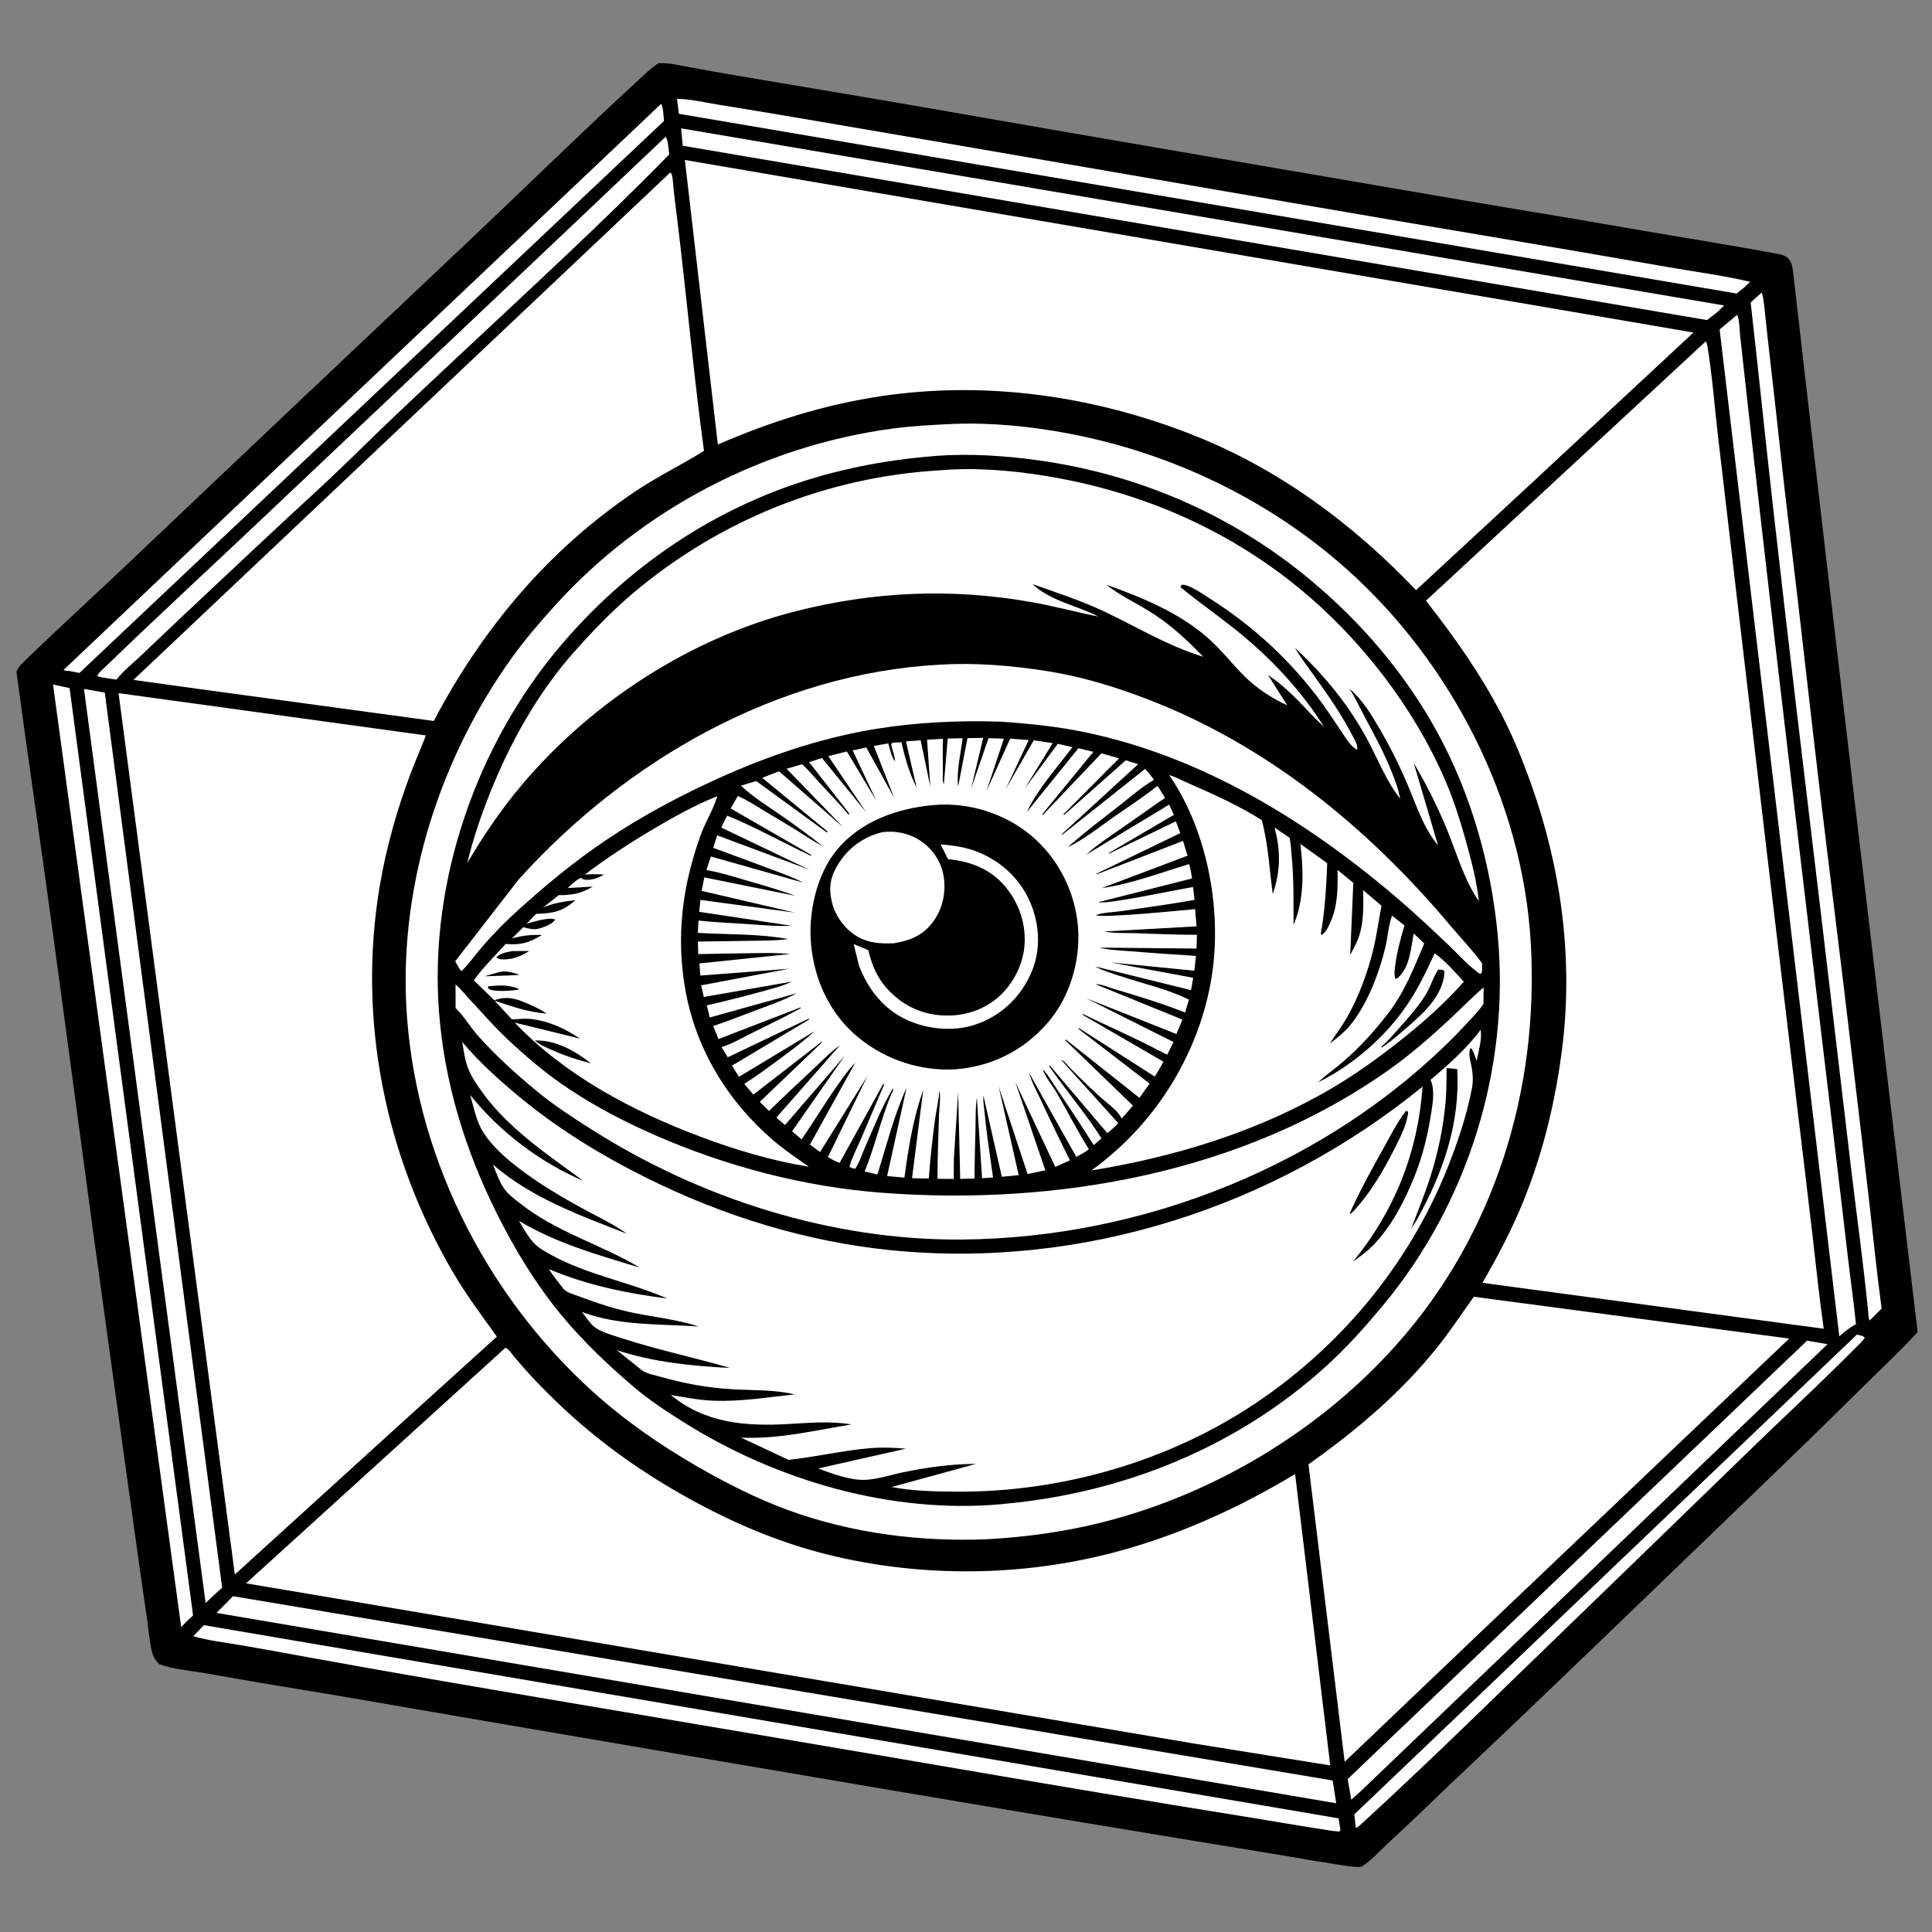 <?xml version="1.0" encoding="utf-8" ?>
<svg xmlns="http://www.w3.org/2000/svg" xmlns:xlink="http://www.w3.org/1999/xlink" width="1024" height="1024">
	<rect width="100%" height="100%" fill="#808080" stroke="none"/>
	<path d="M349.029 33.487C354.577 33.191 360.198 34.681 365.645 35.658C374.056 37.167 382.466 38.714 390.891 40.139C426.51 46.164 462.128 52.053 497.716 58.28C590.164 74.455 682.68 90.207 775.178 106.088C800.35 110.41 825.579 114.374 850.731 118.818C874.784 123.067 898.908 126.897 922.968 131.102C928.321 132.037 933.663 132.948 939 133.977C941.523 134.463 944.9 134.776 947.011 136.284C949.914 138.356 950.182 142.522 950.552 145.758C971.957 332.566 994.163 519.285 1016.38 705.999C1007.43 715.875 997.454 725.085 987.983 734.471C969.36 752.929 950.612 771.166 931.712 789.342C887.959 831.419 844.356 873.649 800.438 915.555C785.939 929.39 771.255 943.06 756.856 956.995C749.504 964.111 742.019 971.06 734.542 978.043C730.376 981.935 726.286 986.611 721.38 989.521C716.502 989.655 711.49 988.608 706.672 987.873C698.72 986.661 690.8 985.341 682.885 983.906C538.633 960.382 394.563 935.704 250.5 911.047C216.179 905.173 181.872 899.084 147.5 893.52C134.498 891.416 121.558 889.029 108.578 886.803C100.651 885.444 92.049 884.757 84.471 882.103C81.977 879.622 80.907 877.524 80.197 874.09C79.14 868.976 78.751 863.666 77.986 858.497C76.236 846.67 74.562 834.838 72.89 823C67.556 785.231 62.452 747.433 57.177 709.657C46.887 635.958 37.257 562.181 27.204 488.452C21.179 444.262 14.623 400.149 8.695 355.946C9.501 354.286 10.526 352.769 11.851 351.482C30.94 332.927 50.696 315.024 69.988 296.678C128.885 240.672 187.976 184.877 247.057 129.074C270.352 107.072 293.311 84.709 316.626 62.723C323.241 56.486 329.872 50.273 336.57 44.124C340.537 40.482 344.523 36.455 349.029 33.487Z"/>
	<path fill="white" d="M984.199 707.368C985.731 707.768 987.273 707.848 988.387 709C987.145 710.958 985.207 712.64 983.578 714.291C980.292 717.618 976.955 720.897 973.624 724.179C958.102 739.474 942.137 754.303 926.52 769.499C889.609 805.418 852.561 841.185 815.573 877.025C784.117 907.503 752.87 938.12 720.524 967.665L719 968.83L718.574 968.5L717.805 961.663L984.199 707.368Z"/>
	<path fill="white" d="M350.427 55.008C351.603 56.924 351.643 61.78 351.922 64.109L42.121 356.654L36.124 355.543C35.048 355.542 34.671 355.577 33.688 355.074L350.427 55.008Z"/>
	<path fill="white" d="M957.787 710.583L968.618 712.452L721.662 948.968L716.226 953.915L714.277 942.955L957.787 710.583Z"/>
	<path fill="white" d="M352.823 72.46C354.191 74.423 354.332 79.376 354.699 81.858C317.758 119.638 278.565 155.34 240.043 191.51C227.238 203.534 214.381 215.513 201.728 227.697C190.235 238.765 178.987 250.028 167.21 260.802C143.494 282.5 120.215 304.647 96.733 326.594C89.3 333.541 81.999 340.614 74.608 347.603C70.299 351.677 65.323 355.594 61.668 360.237L54.112 359.066L51.589 358.381C51.715 357.006 54.656 354.574 55.715 353.549C83.718 326.452 112.441 300.03 140.741 273.232C211.428 206.298 282.25 139.515 352.823 72.46Z"/>
	<path fill="white" d="M933.803 154.992C935.001 159.106 935.214 163.736 935.688 168C936.503 175.336 937.274 182.677 938.13 190.008C941.695 220.552 944.781 251.18 948.526 281.697C953.92 325.645 958.659 369.664 963.891 413.624C969.578 461.41 975.691 509.151 981.28 556.947C984.332 583.047 987.539 609.139 990.529 635.244C992.755 654.677 994.677 674.185 997.303 693.566L991.004 699.873C990.246 699.19 990.306 696.492 990.196 695.383C987.662 669.8 984.1 644.302 981.057 618.776C975.641 573.335 970.356 527.878 964.92 482.438C956.511 412.152 948.011 341.838 940.059 271.5C935.871 234.453 932.082 197.354 927.889 160.31L933.803 154.992Z"/>
	<path fill="white" d="M28.109 362.832L36.87 364.681L102.333 856.213L99.292 859.045L96.028 862.355L28.109 362.832Z"/>
	<path fill="white" d="M358.849 52.399C365.787 52.445 373.296 54.274 380.176 55.387C394.378 57.684 408.567 60.034 422.75 62.444C471.524 70.734 520.268 79.154 569.024 87.55C644.309 100.513 719.586 113.621 794.923 126.262C824.365 131.202 853.79 136.271 883.197 141.414C897.974 143.998 913.038 145.934 927.634 149.38L924.136 152.646L920.438 155.574L359.807 60.318L358.849 52.399Z"/>
	<path fill="white" d="M108.041 861.376L709.474 963.761L710.461 970L709.75 970.745L706.384 970.432C689.826 967.963 673.358 965.016 656.833 962.364C609.224 954.723 561.7 946.731 514.18 938.565C446.461 926.927 378.701 915.528 310.959 904.028C261.012 895.549 211.03 887.129 161.197 878C149.888 875.928 138.573 873.836 127.237 871.917C119.008 870.523 110.438 869.555 102.425 867.22L108.041 861.376Z"/>
	<path fill="white" d="M44.509 365.143L55.535 367.093L117.738 841.475L113.581 845.28L108.987 849.624L44.509 365.143Z"/>
	<path fill="white" d="M920.632 166.917C921.879 168.123 922.076 175.954 922.323 178.195C935.924 301.873 950.826 425.44 965.469 549C970.08 587.91 974.864 626.802 979.346 665.726C980.733 677.776 982.487 689.786 983.692 701.855C980.378 703.56 977.641 705.849 974.866 708.303L911.43 174.637L920.632 166.917Z"/>
	<path fill="white" d="M361.002 68.033L913.827 161.903L910.166 165.464L904.776 169.653L361.868 77.241L361.002 68.033Z"/>
	<path fill="white" d="M123.485 846.018L706.341 943.694L708.216 955.77L701.534 954.63L114.757 854.869L123.485 846.018Z"/>
	<path fill="white" d="M781.166 687.307L948.302 709.477L788.362 861.63L712.702 933.794L693.519 776.117C718.804 758.301 742.408 738.27 761.839 714.044C768.699 705.49 774.751 696.203 781.166 687.307Z"/>
	<path fill="white" d="M355.28 91.396C355.506 91.681 355.845 91.905 355.959 92.25C356.827 94.896 356.803 98.943 357.159 101.766C358.274 110.589 359.342 119.414 360.374 128.246C364.682 165.111 368.095 202.186 373.131 238.948C361.265 246.42 348.583 252.484 336.876 260.34C290.666 291.351 255.694 333.175 229.911 382.135L105.356 365.17L70.713 360.371L355.28 91.396Z"/>
	<path fill="white" d="M267.885 714.331C269.678 714.984 271.145 717.444 272.394 718.916C275.79 722.917 279.198 726.884 282.802 730.702C288.556 736.796 294.526 742.705 300.704 748.369C320.242 766.28 341.672 781.211 364.821 794.067C388.118 807.004 412.514 817.445 438.433 823.9C488.618 836.399 542.819 835.776 592.746 822.21C625.768 813.237 657.192 798.92 686.43 781.264L705.063 935.709L632.385 924.041L130.426 839.197L267.885 714.331Z"/>
	<path fill="white" d="M62.837 367.383L225.713 389.792C223.213 396.579 220.167 403.175 217.628 409.958C210.333 429.451 204.66 449.353 201.221 469.896C189.343 540.83 204.203 613.384 240.573 675.152C247.469 686.864 255.488 697.418 263.347 708.456L211.854 755.075L124.463 834.534L62.837 367.383Z"/>
	<path fill="white" d="M362.995 84.787L897.569 176.245L812.426 255.478L750.524 312.793C717.053 277.618 677.634 248.422 632.206 230.517C579.84 209.877 522.945 201.658 467 209.974C436.945 214.442 408.269 223.513 380.467 235.614L362.995 84.787Z"/>
	<path fill="white" d="M904.069 180.943C904.582 181.463 904.724 182.124 904.844 182.829C907.51 198.488 908.654 214.72 910.494 230.512C914.018 260.765 917.591 291.012 921.127 321.263C931.25 407.863 941.48 494.461 951.868 581.032C954.799 605.459 957.771 629.896 960.616 654.332C962.553 670.969 964.233 687.683 966.607 704.263L797.095 681.463L785.728 679.914C793.878 665.855 801.411 651.52 807.516 636.439C818.062 610.391 824.671 582.564 828.093 554.703C833.83 507.991 827.417 460.202 811.698 416.036C807.173 403.324 802.114 390.702 795.869 378.725C784.529 356.978 770.895 337.63 755.78 318.397L904.069 180.943Z"/>
	<path fill="white" d="M504.337 224.722C524.953 223.831 546.23 225.949 566.463 229.79C620.52 240.052 671.876 264.492 713.124 301.082C769.263 350.881 807.045 424.547 811.347 499.823C815.786 577.501 792.3 654.291 740.129 712.756C699.596 758.178 643.966 791.598 585.005 806.666C564.683 811.859 544.041 814.648 523.124 815.837C487.571 817.255 451.552 812.686 418.01 800.498C401.264 794.413 385.432 786.361 370 777.504C350.098 766.082 330.912 752.767 313.884 737.329C256.381 685.196 219.142 610.186 215.313 532.449C212.131 467.849 233.406 401.714 270.847 349.254C278.018 339.206 286.108 329.81 294.395 320.671C340.608 269.704 404.818 236.347 473 227.159C483.399 225.758 493.866 225.229 504.337 224.722Z"/>
	<path d="M495.349 241.712L495.907 241.639C513.778 240.299 532.506 241.494 550.25 243.971C603.477 251.401 652.667 272.652 694.079 306.999C721.561 329.792 744.998 357.22 762.091 388.671C779.977 421.582 790.472 459.002 793.877 496.208C800.298 566.355 778.085 637.714 733.048 691.854C723.665 703.134 713.931 714.056 703.064 723.943C655.894 766.863 595.655 791.275 532.447 797.056L530.9 797.237C472.315 802.548 411.311 784.71 361.956 753.557C352.979 747.891 343.998 742.009 335.91 735.115C321.983 723.244 308.374 710.3 296.782 696.106C283.624 679.994 272.573 661.743 263.315 643.164C246.57 609.561 235.601 574.052 232.698 536.5C227.32 466.943 252.724 394.086 297.945 341.251C330.096 303.685 371.05 274.403 417.77 257.785C442.755 248.898 468.949 243.773 495.349 241.712Z"/>
	<path fill="white" d="M241.446 521.776C243.816 523.697 245.935 526.434 248.012 528.692C251.947 532.968 255.876 537.251 259.82 541.52C267.117 549.42 275.078 556.632 283.319 563.538C302.318 579.463 324.626 591.804 347.243 601.697C385.089 618.251 426.264 629.064 467.5 632.192C560.275 639.23 659.219 621.598 736.246 566.966C747.776 558.788 758.415 549.475 768.75 539.846C774.632 534.367 780.252 528.553 786.361 523.329L786.242 532.151C784.496 534.814 782.277 537.135 780.173 539.518L772.082 548.107C704.051 617.29 606.326 656.233 509.726 656.98C441.056 657.511 371.842 635.545 314.08 598.976C303.71 592.411 293.524 585.831 284.07 577.971C273.176 568.913 262.589 559.424 253.18 548.809C249.225 544.347 246.002 538.682 241.793 534.627L241.464 534.322L241.446 521.776Z"/>
	<path fill="white" d="M379.88 422.097L380.146 422.208C378.095 428.975 373.961 435.531 371.5 442.266C361.58 469.413 358.181 496.63 363.346 525.164C368.989 556.342 385.82 583.801 409.722 604.317C415.724 609.468 422.301 613.938 428.806 618.419C409.041 615.241 389.891 609.479 371.179 602.455C335.328 588.997 299.435 569.968 272.813 542.006L294.449 547.302L307.436 550.524C299.536 545.209 290.902 541.115 281.323 540.082C278.117 539.736 274.589 540.137 271.37 540.313L262.12 530.371C271.487 533.518 279.82 536.409 289.739 537.242C287.34 535.564 284.852 534.274 282.183 533.077C275.249 529.967 269.553 527.318 262.017 530.186L251.127 519.604C256.019 512.678 262.341 506.63 268.01 500.314C276.198 500.982 280.287 499.738 287.303 495.531C281.435 495.403 276.97 495.798 271.326 497.38L277.36 491.427C279.808 492.056 282.516 492.865 285.044 492.309C287.766 491.71 292.781 489.87 294.271 487.37C290.917 485.924 282.544 488.683 279.131 489.565L284.166 484.362C292.969 484.08 298.274 483.221 304.92 477.11C299.226 477.744 292.969 478.655 287.756 481.08L296.171 474.424C303.02 474.542 308.258 473.572 314.144 469.896L300.923 470.68C303.005 468.704 305.315 466.356 308 465.293L309.25 466.187C313.609 466.73 316.47 465.548 320.191 463.567C316.729 463.289 313.46 463.301 309.995 463.536C321.654 454.707 333.697 446.869 346.265 439.405C357.074 432.986 368.222 426.824 379.88 422.097Z"/>
	<path d="M265.079 515.104C268.828 514.433 271.927 515.54 275.432 516.702L269.125 517.04L256.814 517.451L265.079 515.104Z"/>
	<path d="M258.611 522.762C263.242 522.373 268.165 521.841 272.641 523.312C273.452 523.578 274.58 523.731 274.97 524.505C271.481 525.135 261.819 525.902 258.892 524.079L258.611 522.762Z"/>
	<path d="M271.413 504.108L280.491 504.019L278.57 505.191C276.116 506.674 273.934 507.404 271.196 508.121C268.698 508.435 265.152 509.076 263.03 507.5C264.645 505.305 268.824 504.619 271.413 504.108Z"/>
	<path d="M283.473 551.51C294.253 550.989 305.078 557.131 313.22 563.6C305.702 561.64 298.079 559.15 291.034 555.864C288.393 554.632 285.669 553.47 283.473 551.51Z"/>
	<path fill="white" d="M498.257 352.291C517.291 351.143 536.255 352.759 555.054 355.711C572.923 358.516 590.503 363.858 607.377 370.289C671.228 394.624 724.736 438.346 768.377 490.19C774.027 496.902 780.331 503.42 785.482 510.5C785.507 512.13 785.887 514.624 785 516.029C783.803 516.168 783.369 515.43 782.464 514.75C777.264 510.844 772.609 505.527 767.882 501.017C758.463 492.031 748.979 483.175 739.049 474.75C691.753 434.625 636.867 401.063 575.481 388.183C560.645 385.07 545.726 383.545 530.625 382.521L521.481 382.283C499.611 382.117 478.014 383.572 456.501 387.71C428.685 393.061 401.323 402.881 375.709 414.845C353.929 425.019 333.252 436.541 313.642 450.511C300.01 460.223 286.822 471.36 274.402 482.571C267.733 488.592 261.294 495.147 255.427 501.949C251.924 506.012 248.877 510.514 245.03 514.258L244.464 514.803C243.242 513.112 242.277 511.317 241.276 509.493L274.812 466.238C331.851 402.917 411.99 356.829 498.257 352.291Z"/>
	<path fill="white" d="M619.678 410.822C623.285 411.821 627.012 413.89 630.475 415.403C643.355 421.03 656.888 427.148 668.759 434.667C672.256 447.729 672.784 460.559 674.585 473.849C678.72 462.071 678.865 450.665 675.513 438.64L683.513 444.028C684.22 447.444 684.37 451.025 684.69 454.5C685.782 466.373 685.557 478.285 685.601 490.198C691.331 477.038 690.929 461.262 689.226 447.296L703.435 457.496C703.135 465.657 702.737 473.85 701.868 481.973C701.526 485.161 701.115 488.342 700.648 491.514C700.555 492.15 699.958 494.472 700.119 495C700.185 495.219 700.373 495.381 700.5 495.571C701.031 495.223 701 495.27 701.551 494.75C703.247 493.149 704.282 490.799 705.209 488.695C709.11 479.841 709.107 470.554 708.899 461.074L717.284 467.889L715.641 506.151C717.244 503.007 719.154 499.703 720.279 496.364C722.941 488.466 722.592 480.031 722.538 471.825L732.21 480.046C730.76 487.717 729.706 495.559 727.883 503.145C724.9 515.565 720.1 528.501 713.738 539.588C711.072 544.237 707.784 548.573 704.852 553.065C708.492 550.274 712.195 547.407 715.184 543.903C724.476 533.011 731.015 515.779 734.31 501.911C735.561 496.644 735.827 491.14 737.57 486.01L737.807 485.326L744.374 490.478C742.367 497.533 740.362 504.688 739.451 511.985C739.185 514.125 738.794 516.725 739.617 518.75L740.505 518.601C747.256 513.095 747.74 502.821 749.303 494.75L754.891 500.051C749.237 513.286 744.698 525.328 735.888 536.935C728.679 546.289 720.984 554.809 712.067 562.555C707.665 566.379 702.878 569.648 698.605 573.641C717.221 564.503 734.61 549.327 746.169 532.051C751.842 523.572 756.185 514.524 760.393 505.258C766.04 509.355 771.199 515.126 775.841 520.335C765.589 532.037 753.245 542.803 741.032 552.409C729.849 561.206 718.239 569.55 705.956 576.756C666.717 599.776 623.078 613.112 578.408 620.379C611.131 596.914 634.218 560.893 641.603 521.3C648.352 485.119 640.656 441.221 619.678 410.822Z"/>
	<path d="M762.319 513.931C763.661 514.014 764.662 513.734 765.61 514.75L765.356 517.75C763.333 529.124 753.905 537.536 745.63 544.65C741.641 548.078 737.739 551.555 733.401 554.544L732.328 555.25L732.151 554.75C736.065 551.362 739.481 547.306 742.905 543.427C747.638 538.065 752.542 532.497 756.173 526.319C758.432 522.473 759.525 518.023 762.033 514.334L762.319 513.931Z"/>
	<path fill="white" d="M497.924 249.289C516.091 247.676 535.617 249.25 553.548 252.142C603.289 260.164 649.478 279.729 688.581 311.764C720.875 338.222 749.024 374.502 765.681 412.858C770.516 423.991 774.169 435.527 777.369 447.22C780.072 457.095 782.779 467.401 783.784 477.598C776.123 466.523 772.173 452.494 767.118 440.121C762.047 427.709 756.158 415.992 749.33 404.45L762.142 447.972C754.762 439.15 751.101 428.023 746.746 417.52C742.206 406.572 736.928 395.993 730.938 385.767C726.422 378.06 721.999 370.807 715.184 364.902C718.2 369.64 720.582 374.827 723.222 379.783C728.415 389.533 733.609 398.931 737.675 409.238C739.489 413.838 741.281 418.408 742.092 423.306C734.995 414.386 730.544 402.991 725.227 392.942C715.12 373.839 702.048 357.982 686.308 343.323C689.582 348.89 693.663 354.141 697.405 359.405C704.424 369.278 711.215 378.961 716.746 389.771C717.793 391.818 719.971 395.043 719.25 397.273C716.038 396.037 712.839 390.436 710.931 387.639C706.603 381.298 702.432 374.802 697.747 368.715C681.521 347.631 662.565 330.657 640.087 316.49C637.33 314.752 629.522 309.253 626.25 309.997L625.705 311.25C635.309 319.121 645.552 326.254 655.242 334.032C673.241 348.481 689.412 365.637 701.756 385.218L696.87 380.619C688.984 372.217 681.762 364.265 672.102 357.761L682.26 373.833C674.206 370.136 666.252 364.981 659.932 358.75C653.003 351.918 647.102 344.103 639.729 337.705C624.501 324.489 605.055 316.56 586.32 309.888C592.945 315.167 601.251 319.16 608.511 323.587C619.778 330.459 628.587 338.588 637.688 348.067C618.994 342.415 602.567 332.254 585.028 324.002C572.774 318.236 559.932 314.103 547.198 309.562C557.038 318.729 570.646 320.798 582.151 326.801C570.101 324.356 558.277 321.134 546.141 319.016C504.025 311.668 463.175 313.466 421.812 323.961C365.897 338.15 313.634 372.131 276.529 416.07C265.632 428.975 256.306 442.808 247.69 457.319C250.668 444.741 255.029 432.099 259.804 420.1C270.392 393.489 285.199 367.039 304.311 345.525C314.056 334.554 324.442 323.744 335.665 314.274C381.406 275.672 438.148 252.801 497.924 249.289Z"/>
	<path fill="white" d="M512.762 391.222L521.107 391.108L514.737 417.887L523.934 391.239L532.094 391.521L522.824 419.3L535.43 391.493L545.231 392.244L533.076 418.206L547.912 392.368L557.949 393.863L543.141 417.932L560.643 394.219L568.423 395.989C560.214 406.931 550.115 418.004 544.227 430.414L571.567 396.596L579.512 398.493L552.466 431.5L552.75 431.938L583.807 399.255L593.108 401.956L563.612 431.621L564 431.958L596.687 402.984L603.257 405.012L562.75 442.149L563 442.448L606.9 407.557C608.668 409.322 610.133 411.347 611.654 413.324C605.255 417.004 599.312 422.281 593.495 426.817C584.185 434.077 574.718 441.239 565.874 449.066C574.696 444.872 582.808 438.27 590.804 432.665C598.377 427.357 606.322 422.273 613.529 416.484L617.513 422.905C609.991 428.015 602.624 433.336 595.16 438.529C588.54 443.135 581.597 447.586 575.642 453.055L619.684 426.455L622.185 431.889L587.75 452.081L587.75 452.475L623.238 435.32L625.566 441.575L581 463.151L581.25 463.401L627.041 445.697L629.41 453.527L583.86 470.748C599.605 468.451 615.083 462.598 630.276 457.966C631.024 460.465 631.399 463.033 631.834 465.6L582.25 478.141C585.693 479.673 625.073 471.259 632.341 470.136L633.136 476.94C620.386 479.255 607.441 480.957 594.621 482.866C590.383 483.497 584.788 483.578 580.843 484.985C583.471 486.851 627.391 482.381 633.434 481.851L634.197 490.974L585.25 493.719C590.592 494.793 596.523 494.424 601.996 494.618C612.837 495.002 623.543 495.477 634.398 495.466L634.2 502.754L582.722 502.254C588.182 503.666 594.231 503.754 599.848 504.225C611.194 505.175 622.544 505.908 633.905 506.656L633.012 514.495L588.762 510.12L632.424 518.261L631.259 524.782L580.463 512.256L580.89 512.475C584.879 514.597 589.357 515.881 593.636 517.307C605.658 521.312 618.797 524.203 630.16 529.803L628.13 536.677C615.921 531.76 602.783 527.867 590.171 524.074C588.342 523.524 582.422 521.178 580.88 521.75L626.707 540.394L623.532 548.062L575.788 529.117L621.972 552.278L618.656 559.026L613.486 556.431C600.813 549.732 587.609 544.146 574.763 537.8C574.043 537.445 574.433 537.49 573.59 537.75L616.591 562.675C615.328 565.453 613.64 567.999 612.035 570.589L572 544.999L571.51 545.25L609.339 574.331L603.891 581.852L565 551.02L564.521 551.25L600.487 586.015L594.568 592.818L594.296 592.382C593.574 591.239 592.823 590.063 591.875 589.09C588.752 585.888 584.898 583.092 581.583 580.039C576.675 575.518 571.945 570.844 567.246 566.109C566.019 564.872 563.949 562.101 562.419 561.75L592.7 595.281C591.013 597.277 588.897 598.9 586.911 600.59L556.25 564.517C556.159 565.39 556.034 565.049 556.417 565.599C565.302 578.342 575.487 590.256 583.82 603.363L579.722 606.96C573.472 597.127 567.147 587.453 560.568 577.833C558.094 574.215 555.664 569.78 552.642 566.644C553.832 570.735 557.692 575.075 559.893 578.876C565.703 588.912 571.015 599.28 577.115 609.139C575.042 610.745 572.76 611.928 570.465 613.178L545.37 568.53C546.813 573.623 549.602 578.554 551.834 583.361C556.765 593.981 561.834 604.545 567.091 615.008L559.341 618.517L538.122 573.518L554.042 620.277L544.626 622.259L529.284 575.777L539.942 622.869L530.981 623.714L521.215 580.583C520.996 584.016 521.714 588.098 522.045 591.541C523.098 602.468 524.878 613.212 526.332 624.079L520.521 624.494L517.729 581.776C516.935 587.206 517.185 592.774 517.03 598.25C516.78 607.061 516.559 615.821 516.536 624.638L508.932 624.832L507.832 578.995L505.583 613.965L505.49 624.853L496.882 624.781C496.945 613.261 497.344 601.759 497.721 590.246C497.802 587.779 498.821 580.203 497.75 578.259C497.7 582.97 496.32 587.98 495.677 592.703C494.238 603.265 493.03 614.014 492.285 624.646L483.397 624.459L489.338 577.596L488.472 580.25C483.763 594.103 481.289 609.71 479.364 624.153L470.19 623.348L480.499 576.51C473.835 591.133 469.876 607.186 465.036 622.516L458.296 620.917C462.767 609.806 465.752 598.164 469.734 586.875C470.545 584.574 471.425 582.313 472.368 580.062C472.567 579.586 473.465 577.959 473.458 577.5C473.454 577.271 473.319 577.064 473.25 576.847C467.482 586.492 463.124 597.525 458.593 607.816C456.947 611.554 455.543 616.212 453.25 619.508C452.036 619.234 451.205 619.097 450.199 618.318C451.761 613.085 454.534 607.887 456.696 602.844C460.671 593.572 464.524 584.246 468.56 575L468.25 574.286L445.001 616.374C442.792 615.574 440.838 614.449 438.798 613.302L459.767 570.264L434.646 610.622L429.289 606.631L453.322 563.242C449.56 566.989 446.546 571.506 443.485 575.831C436.985 585.014 431.238 594.647 424.863 603.905L419.802 599.611L447.674 559.652L416.076 596.296L411.48 592.327L445.202 554.02C439.931 557.677 435.282 562.667 430.588 567.052C422.857 574.275 415.148 581.399 407.626 588.846L402.722 583.981L435.75 552.391L435.5 552.125L399.298 580.176L394.485 574.452C400.885 570.47 406.939 565.917 413 561.445C419.46 556.677 425.82 551.997 431.755 546.559L391.665 570.739L387.967 564.812L428.75 540.426L428.75 539.847L386.318 560.092L385.701 560.334L382.431 554.961C387.859 553.38 393.411 550.065 398.5 547.543C407.184 543.239 415.963 539.015 424.462 534.354L424.25 533.961L380.777 550.747L378.04 543.824C385.902 541.149 393.649 538.112 401.422 535.19C408.491 532.532 415.725 530.012 422.377 526.415L376.17 539.288L374.616 532.833C383.729 530.812 392.747 528.512 401.753 526.064C407.797 524.422 414.102 522.893 419.811 520.269L373.017 528.414L371.626 522.246L418.354 513.45L371.2 517.071L370.686 510.646L418.726 505.638C411.992 504.923 405.158 505.131 398.398 505.207C388.957 505.313 379.517 505.511 370.078 505.691L369.884 499.048C378.766 498.983 387.638 498.793 396.518 498.656C403.607 498.547 410.733 498.633 417.776 497.745C402.317 494.83 385.622 495.381 369.899 494.451L370.197 487.91C378.496 488.827 386.878 489.169 395.209 489.719C403.216 490.247 411.495 491.067 419.512 490.674L370.591 483.279L371.252 476.973L421.343 483.705L371.864 472.182L373.319 465.04L421.752 474.835C413.039 471.657 403.994 469.074 395.089 466.486C388.318 464.519 381.349 462.29 374.389 461.148L376.781 453.961L425.655 467.776C419.99 464.804 413.718 462.658 407.745 460.394C397.874 456.653 387.945 453.055 378.048 449.383L380.105 442.733L428.967 460.974L382.265 438.604L385.385 432.276C400.094 438.324 414.32 446.234 428.699 453.061C429.716 453.543 429.216 453.517 430.197 453.25L387.303 428.516L391.054 421.88C395.975 424.018 400.525 427.004 405.098 429.791C410.632 433.164 416.253 436.379 421.757 439.805C426.554 442.791 431.207 445.993 436.232 448.593C428.991 442.883 421.655 437.47 414.07 432.229C406.886 427.265 399.061 422.422 392.722 416.419L400.818 413.979L438.25 441.225L438.682 440.75L403.981 412.258L412.879 408.782L446.971 438.496L416.922 407.448L425.114 405.064C428.593 408.145 431.564 411.838 434.715 415.25C439.767 420.722 444.934 426.053 449.75 431.74L450.186 431.25L429.229 404.443L428.897 403.936L435.656 401.757L459.273 430.752L439.034 400.803L448.842 398.279L464.476 424.384L451.93 397.731L459.15 396.175L473.893 422.798L463.159 395.328L470.813 394.024C471.636 396.702 472.56 401.442 474.397 403.476C474.341 400.602 472.805 397.418 472.338 394.5L473 393.658L477.826 393.407C479.5 401.29 482.091 410.247 485.832 417.404L480.163 392.916L487.96 392.386L493.077 416.871L491.366 392.059L499.739 391.594C499.601 397.35 499.686 403.118 499.74 408.876C499.758 410.832 499.378 413.938 500.25 415.634L502.316 391.438L510.201 391.27C509.218 399.113 506.878 408.99 507.836 416.852L512.762 391.222Z"/>
	<path d="M494.795 426.706C513.383 425.064 532.604 431.07 546.856 443.131C561.038 455.133 569.984 473.063 571.374 491.531C572.707 509.259 567.1 528.39 555.399 541.97C542.638 556.781 525.534 565.341 506.123 566.78C487.775 567.719 469.923 561.865 455.571 550.387C440.357 538.22 431.905 520.39 429.943 501.291C428.217 484.481 432.575 463.799 443.505 450.531C456.093 435.251 475.624 428.413 494.795 426.706Z"/>
	<path fill="white" d="M498.569 447.579C505.328 448.063 511.921 449.014 518.25 451.556C530.97 456.664 541.116 466.253 546.35 478.999C551.044 490.432 551.664 503.554 546.813 515.039C541.501 527.613 531.989 537.198 519.25 542.233C507.199 546.996 492.774 546.002 481.052 540.74C468.456 535.085 460.159 524.496 455.319 511.903L452.455 500.367L460.2 503.594C461.818 510.121 463.972 516.129 468.12 521.505C475.133 530.596 485.15 536.57 496.575 537.93C507.893 539.277 519.087 536.625 528.057 529.393C536.179 522.844 541.888 512.367 542.919 502C544.074 490.375 540.352 478.954 532.894 469.999C525.098 460.639 514.344 456.463 502.511 455.406L498.569 447.579Z"/>
	<path fill="white" d="M467.6 441.072C474.528 440.12 481.888 441.669 487.75 445.554C494.113 449.772 498.739 456.432 500.072 463.974C501.567 472.432 499.768 481.431 494.69 488.388C489.316 495.751 482.46 498.541 473.656 499.971C466.744 500.148 460.902 500.014 454.681 496.537C448.358 493.005 443.141 486.175 441.218 479.219C439.138 471.696 439.695 465.711 443.738 458.875C449.193 449.654 457.271 443.658 467.6 441.072Z"/>
	<path fill="white" d="M784.705 545.867C785.752 550.224 783.512 557.824 782.634 562.292C781.911 559.947 781.17 557.896 779.933 555.75L779.191 555.75C778.21 559.264 779.474 562.543 780.082 566.025C780.68 569.446 780.835 573.127 780.199 576.557C777.881 589.045 773.719 601.92 769.242 613.813C749.359 666.632 713.104 711.531 666.459 743.085C619.994 774.519 562.815 790.968 506.861 790.615C495.515 790.544 483.737 790.301 472.567 788.153L517.343 775.885C504.23 775.937 491.555 777.678 478.735 780.32C472.187 781.669 464.623 784.249 458.001 784.363C450.174 784.497 440.941 781.04 433.678 778.329L480.175 767.819C473.819 767.306 467.612 767.033 461.242 767.553C446.75 768.735 432.402 772.242 417.928 773.756L392.742 761.969C413.016 762.848 431.554 758.204 451.348 754.97C440.121 753.129 429.215 754.105 417.943 754.756C395.367 756.059 373.701 754.414 355.533 739.35C362.88 740.621 370.5 742.095 377.948 742.4C392.46 742.993 406.763 740.578 421.134 739.069C410.379 736.48 399.456 736.97 388.5 736.349C375.487 735.611 363.05 733.418 350.536 729.836C347.298 728.909 342.695 728.179 340.037 726.129L326.978 715.637C346.248 721.938 366.709 724.069 386.88 725.032C368.149 719.535 349.131 715.609 330.537 709.587C326.027 708.126 319.353 706.395 315.491 703.651C312.96 701.852 310.452 697.865 308.455 695.387C328.409 702.832 349.474 701.61 370.305 703.077C359.242 699.434 347.856 698.261 336.5 696C326.264 693.963 316.618 690.755 306.883 687.094C304.377 686.152 300.041 685.038 298.462 682.902C295.899 679.435 293.176 676.408 290.96 672.661C311.157 681.193 332.057 685.453 353.739 688.272C331.439 678.548 307.719 675.268 286.755 661.971C281.263 658.416 278.416 652.558 275.064 647.095C295.237 659.084 316.918 665.191 339.177 671.878C318.266 659.416 294.416 652.921 275.176 637.437C272.621 635.381 269.558 633.183 267.585 630.538C264.798 626.802 263.018 621.566 261.27 617.256C281.934 635.117 307.355 644.147 332.383 653.947C324.573 648.379 315.744 644.409 307.372 639.768C294.698 632.744 281.93 625.05 270.75 615.81C265.13 611.166 258.916 605.153 255.308 598.74C252.324 593.436 250.905 586.233 249.229 580.382C264.716 599.738 286.2 616.119 309.073 625.824C290.266 611.985 269.671 598.298 255.811 579.184C252.928 575.208 250.006 570.995 248.173 566.409C246.424 562.033 245.776 556.899 244.983 552.263C253.785 562.718 263.829 571.799 274.293 580.537C295.4 598.162 318.765 612.485 343.384 624.661C383.621 644.56 427.069 658.043 471.844 662.597C573.201 672.905 675.324 640.018 753.966 575.944C751.613 610.595 739.101 641.846 717.141 668.716C720.665 666.138 724.241 663.604 727.325 660.496C737.483 650.261 744.375 636.725 749.73 623.465C754.134 612.559 756.842 601.095 758.642 589.5C759.51 583.913 760.505 577.668 758.228 572.331C767.382 564.624 777.615 555.542 784.705 545.867Z"/>
	<path d="M745.253 588.746L746.35 589.25C745.889 595.475 742.485 602.142 739.731 607.645C733.449 620.193 726.023 633.104 716.163 643.17L715.32 643.25C720.762 631.046 727.192 619.429 733.72 607.78C737.284 601.422 740.743 594.48 745.253 588.746Z"/>
	<path d="M766.758 566.064L772.385 566.658C773.92 595.606 764.914 621.285 751.116 646.247L748.032 651.129C751.361 642.106 755.093 633.236 758.021 624.067C762.117 611.241 764.921 597.935 766.146 584.525C766.701 578.441 766.63 572.174 766.758 566.064Z"/>
</svg>

